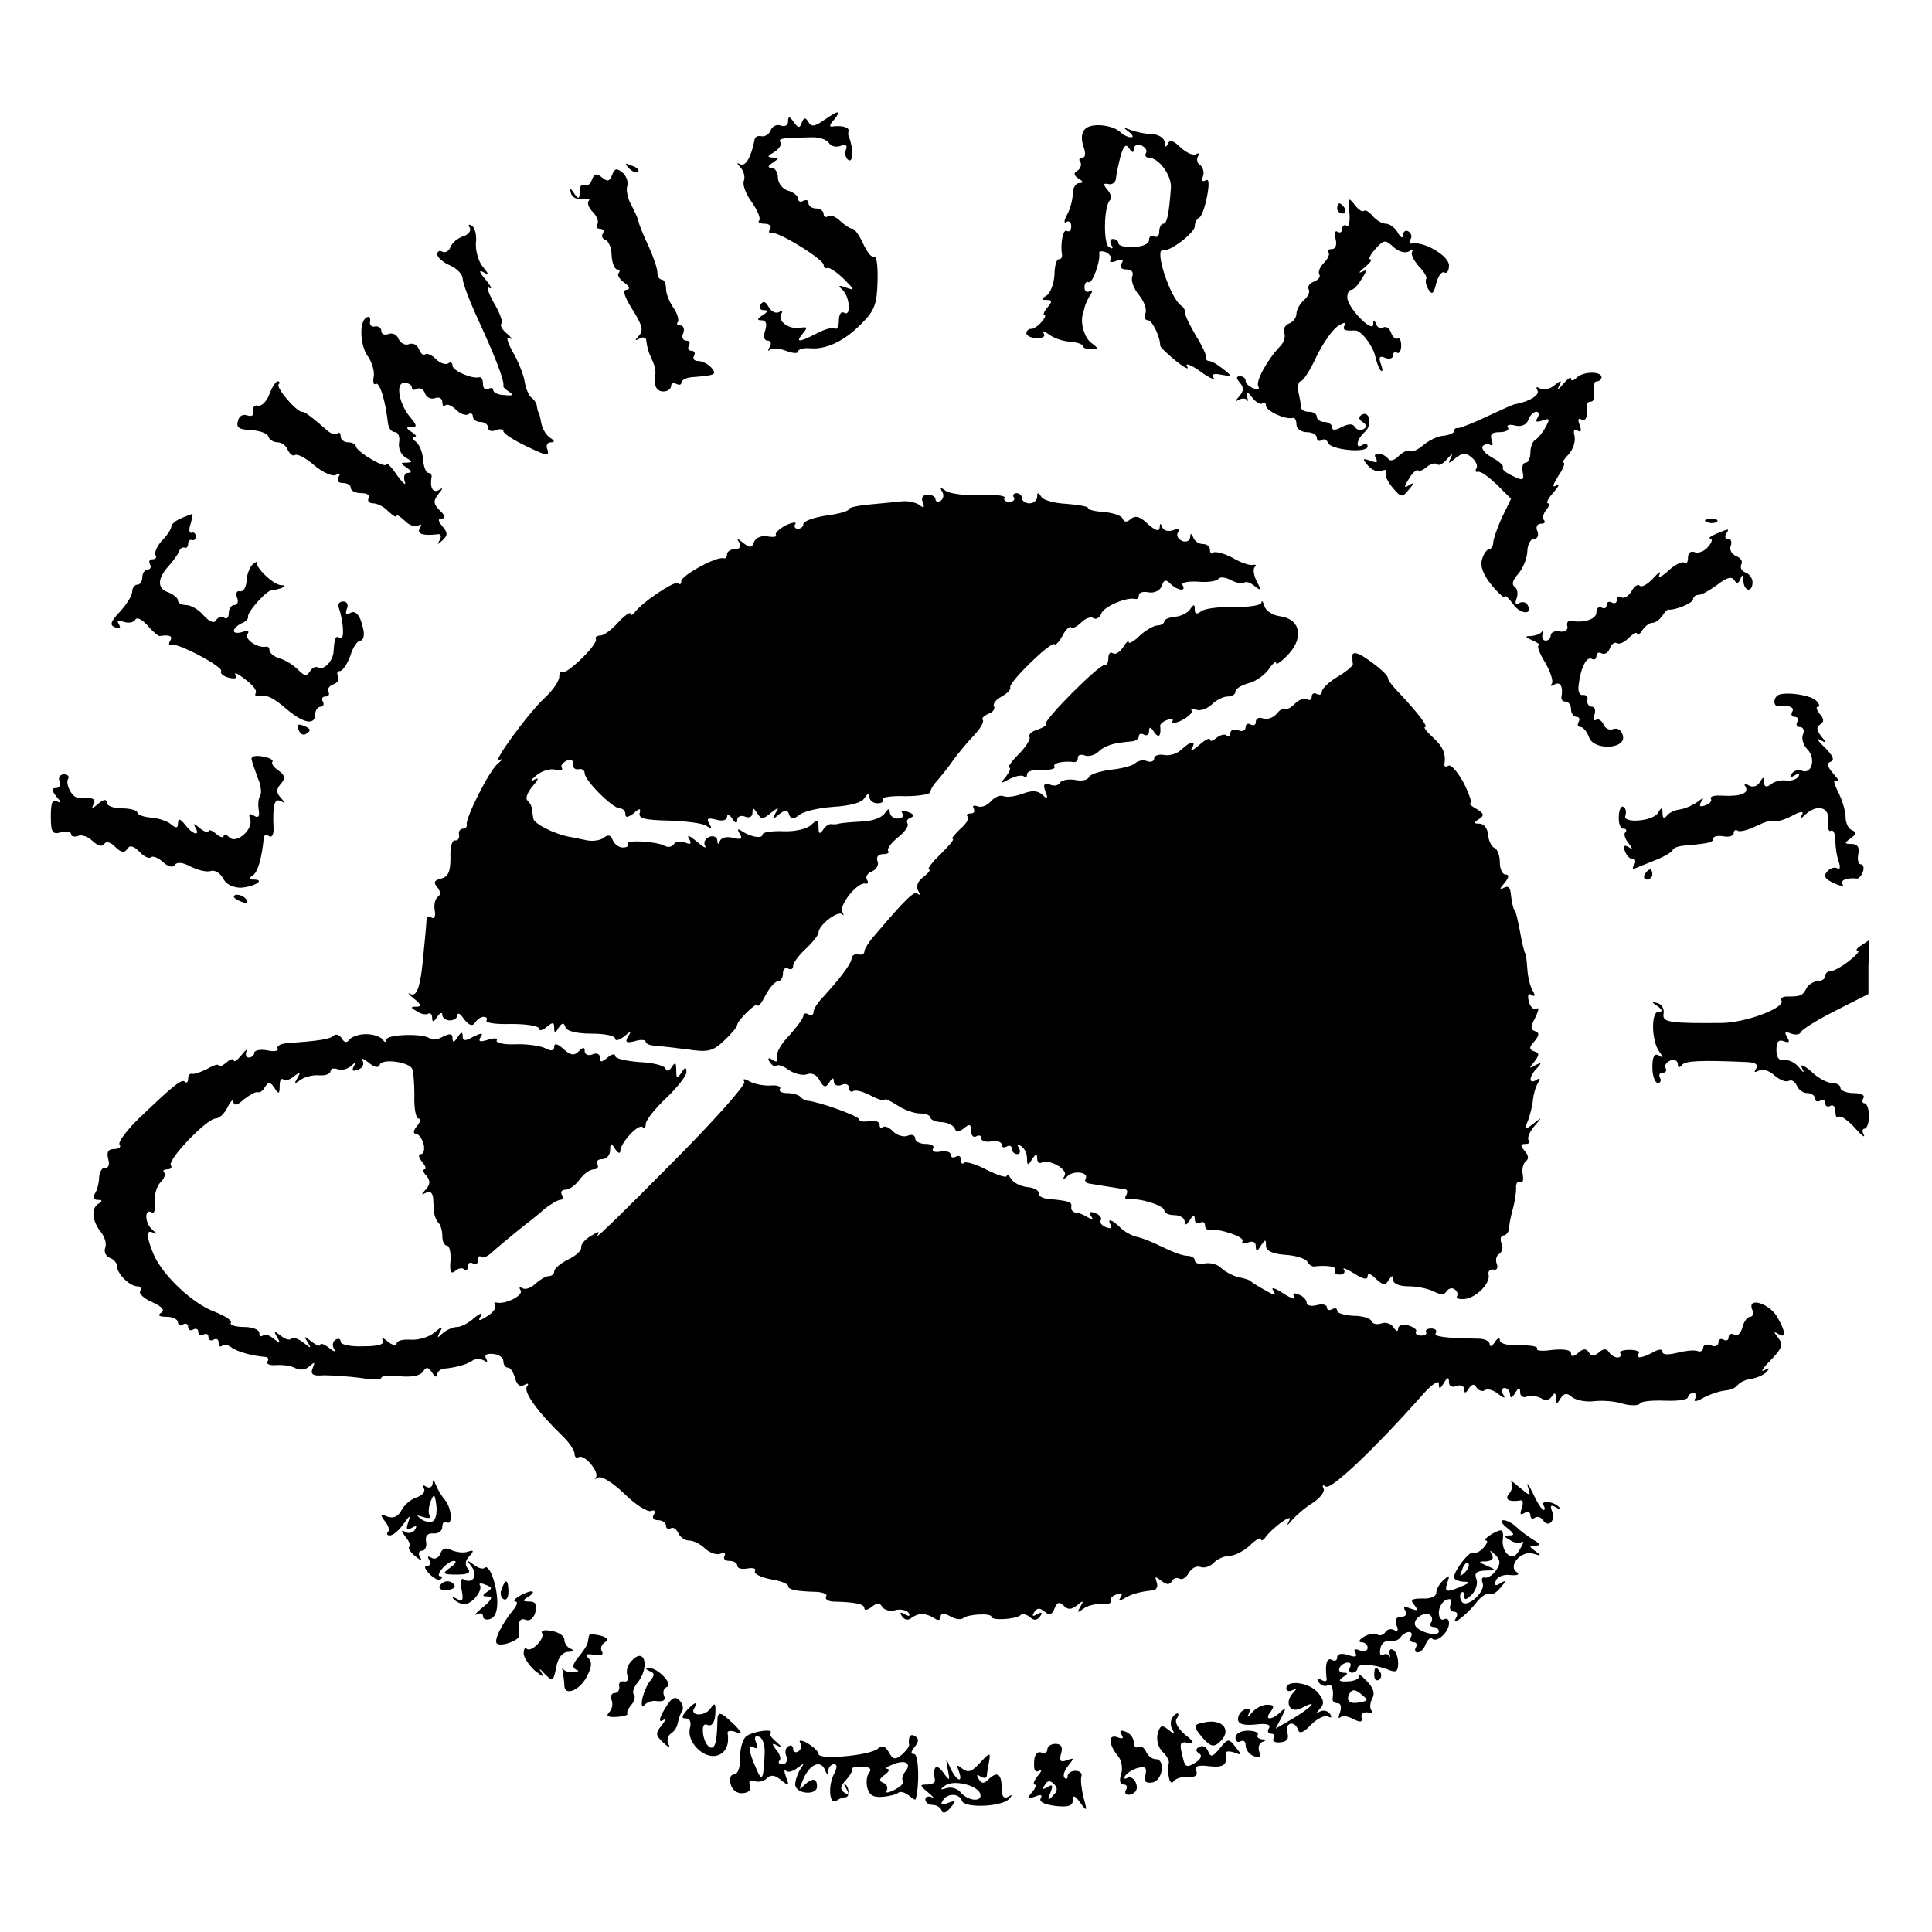 <?xml version="1.0" standalone="no"?>
<!DOCTYPE svg PUBLIC "-//W3C//DTD SVG 20010904//EN"
 "http://www.w3.org/TR/2001/REC-SVG-20010904/DTD/svg10.dtd">
<svg version="1.0" xmlns="http://www.w3.org/2000/svg"
 width="380pt" height="380pt" viewBox="0 0 380 380"
 preserveAspectRatio="xMidYMid meet">
<g transform="translate(0,380) scale(0.1,-0.1)"
fill="#000000" stroke="none">
<path d="M1621 3564 c-18 -13 -25 -14 -31 -4 -6 10 -9 9 -13 -1 -4 -12 -7 -11
-16 1 -8 12 -11 12 -11 1 0 -7 -6 -11 -14 -8 -8 3 -17 -1 -20 -9 -3 -8 -11
-13 -18 -12 -7 2 -13 -1 -14 -7 -6 -33 -18 -54 -28 -48 -8 4 -7 2 1 -7 6 -7 9
-18 6 -26 -3 -7 4 -26 16 -42 11 -16 18 -32 14 -36 -3 -3 1 -6 11 -6 9 0 14
-5 11 -10 -4 -6 -3 -9 2 -8 12 4 103 -52 103 -63 0 -5 3 -8 8 -6 4 1 19 -9 32
-22 21 -21 22 -23 5 -17 -16 6 -18 5 -7 -5 14 -15 16 -53 2 -44 -5 3 -10 -3
-10 -15 0 -12 -4 -19 -8 -16 -5 3 -21 -2 -36 -10 -35 -18 -42 -18 -27 0 10 12
9 14 -6 11 -22 -3 -45 14 -36 28 3 6 1 7 -5 3 -6 -3 -15 1 -20 10 -6 11 -11
13 -16 5 -4 -6 -1 -11 6 -11 9 0 9 -3 -2 -10 -11 -7 -12 -10 -2 -10 9 0 11 -7
7 -20 -4 -12 -2 -20 5 -20 6 0 8 -6 4 -12 -4 -7 -4 -10 0 -6 5 4 19 3 32 -2
13 -5 24 -6 24 -1 0 4 10 7 23 6 32 -3 68 14 102 49 25 25 30 38 31 83 1 29
-2 50 -6 48 -5 -3 -14 8 -22 25 -7 16 -17 30 -21 30 -5 0 -15 7 -24 15 -8 8
-19 13 -24 10 -5 -4 -9 -1 -9 4 0 6 -7 11 -15 11 -8 0 -15 5 -15 11 0 5 -4 7
-10 4 -5 -3 -10 -2 -10 4 0 5 -9 13 -20 16 -11 3 -20 15 -20 26 0 10 -6 19
-12 19 -9 0 -8 4 2 10 13 9 13 10 0 10 -12 1 -11 3 3 11 9 6 15 14 12 19 -5 8
3 9 64 10 14 0 28 -5 32 -12 4 -6 14 -8 22 -5 11 4 14 1 11 -7 -3 -8 -1 -17 5
-21 9 -5 10 22 1 45 -2 3 -2 8 -1 13 1 7 -15 11 -33 8 -5 -1 -4 5 4 13 16 20
10 20 -19 0z"/>
<path d="M2134 3546 c-7 -7 -8 -20 -3 -34 5 -14 4 -22 -2 -22 -6 0 -8 -4 -4
-9 3 -5 0 -13 -6 -17 -8 -4 -7 -9 2 -15 10 -6 11 -9 2 -9 -7 0 -13 -9 -13 -21
0 -11 -5 -30 -11 -41 -6 -11 -7 -18 -2 -15 5 4 10 0 10 -8 0 -8 -4 -12 -9 -9
-7 4 -13 -26 -9 -48 0 -5 -2 -8 -7 -8 -4 0 -8 -14 -8 -31 -1 -17 -8 -35 -15
-40 -12 -7 -12 -9 0 -9 11 0 11 -3 1 -15 -7 -8 -9 -15 -6 -15 4 0 1 -6 -6 -14
-7 -8 -16 -13 -19 -13 -4 1 -9 -2 -10 -7 -2 -5 6 -10 18 -11 13 -1 20 3 16 9
-4 6 0 5 9 -1 8 -7 27 -14 42 -15 14 -1 26 -5 26 -9 0 -3 7 -6 16 -6 15 0 15
2 1 12 -14 10 -23 40 -17 58 1 4 3 10 4 15 1 4 5 13 10 21 6 9 5 12 -1 8 -5
-3 -10 0 -10 8 0 8 4 12 8 10 7 -5 24 42 21 57 -1 4 5 5 13 2 8 -4 12 -10 9
-15 -3 -5 3 -6 12 -2 12 4 15 3 10 -5 -4 -7 -1 -12 9 -12 11 0 15 -5 12 -14
-3 -8 3 -24 13 -36 10 -12 16 -28 13 -36 -3 -8 -1 -14 5 -14 8 0 24 -32 24
-50 0 -3 14 -16 31 -30 17 -14 27 -18 22 -11 -5 8 7 4 25 -9 18 -13 31 -19 27
-13 -5 7 1 9 15 6 22 -4 23 -4 4 11 -11 9 -23 16 -28 16 -4 0 -7 3 -6 8 1 4
-8 23 -20 42 -11 19 -21 39 -21 44 1 5 -3 12 -8 15 -22 16 -54 114 -35 109 12
-4 62 34 62 47 0 7 4 15 9 17 4 2 11 20 15 41 5 26 4 37 -3 32 -6 -3 -8 0 -5
8 3 8 0 18 -5 22 -6 3 -8 11 -5 17 4 6 3 8 -3 5 -5 -4 -19 2 -31 13 -14 14
-22 16 -25 7 -4 -8 -6 -7 -6 3 -1 8 -11 15 -23 16 -13 0 -32 4 -43 8 -16 6
-17 6 -5 -3 8 -6 10 -11 5 -11 -6 0 -15 4 -20 9 -16 16 -59 20 -71 7z m96 -39
c0 7 7 10 15 7 8 -4 12 -10 9 -15 -3 -5 0 -9 5 -9 20 0 46 -35 44 -60 -4 -54
-8 -70 -15 -70 -4 0 -8 -7 -8 -16 0 -8 -4 -12 -10 -9 -5 3 -10 0 -10 -7 0 -8
-13 -13 -30 -14 -17 -1 -30 3 -30 7 0 5 -5 9 -11 9 -5 0 -7 -5 -3 -12 4 -7 3
-8 -5 -4 -11 7 -10 80 2 92 4 4 2 13 -5 21 -9 11 -8 13 2 11 8 -2 15 4 15 12
1 8 5 28 9 43 6 21 11 25 17 15 6 -9 9 -9 9 -1z"/>
<path d="M1237 3469 c7 -7 15 -10 18 -7 3 3 -2 9 -12 12 -14 6 -15 5 -6 -5z"/>
<path d="M1204 3456 c-5 -13 -9 -14 -20 -5 -11 9 -15 8 -20 -5 -3 -9 -10 -13
-15 -10 -5 3 -9 -3 -9 -13 0 -15 -2 -16 -11 -3 -9 13 -10 13 -6 0 2 -8 12 -13
23 -12 10 2 16 1 12 -3 -4 -4 0 -14 8 -22 8 -8 12 -19 9 -24 -4 -5 -1 -9 5 -9
6 0 9 -4 6 -9 -4 -5 -1 -11 5 -13 6 -2 12 -16 12 -31 1 -15 6 -27 11 -27 5 0
6 -3 3 -7 -4 -3 1 -12 11 -19 11 -8 12 -13 4 -14 -8 0 -4 -14 12 -39 19 -30
22 -41 13 -51 -9 -10 -9 -11 1 -6 6 4 13 2 13 -3 2 -15 4 -23 13 -42 4 -9 6
-20 5 -25 -4 -22 2 -34 16 -34 8 0 15 5 15 11 0 5 5 7 10 4 6 -3 10 -2 10 2 0
5 9 10 20 11 49 4 50 5 39 19 -6 7 -18 13 -26 13 -8 0 -11 5 -8 10 3 6 1 10
-5 10 -6 0 -8 5 -5 10 3 6 1 10 -5 10 -7 0 -10 7 -6 15 3 8 0 15 -6 15 -6 0
-8 3 -5 6 3 4 0 16 -8 28 -8 11 -15 28 -15 38 0 10 -4 18 -8 18 -5 0 -9 6 -9
14 0 8 -8 31 -17 51 -10 21 -19 43 -20 49 -1 6 -8 21 -15 34 -7 13 -10 30 -7
37 2 7 -2 19 -9 25 -12 10 -16 9 -21 -4z"/>
<path d="M2654 3383 c2 -18 -1 -30 -5 -27 -5 3 -9 0 -9 -6 0 -6 -4 -9 -9 -6
-5 4 -7 -3 -4 -14 3 -12 0 -20 -8 -20 -7 0 -10 -3 -6 -6 3 -4 -1 -13 -9 -21
-8 -8 -12 -18 -9 -23 3 -4 -2 -11 -11 -14 -8 -3 -13 -10 -10 -15 3 -5 -1 -14
-9 -21 -8 -7 -15 -19 -15 -27 0 -7 -6 -16 -14 -19 -8 -3 -13 -11 -10 -19 3 -7
-1 -19 -8 -26 -26 -27 -49 -70 -43 -79 3 -6 -1 -7 -9 -4 -9 3 -16 10 -16 15 0
5 -5 9 -11 9 -8 0 -8 -4 0 -13 8 -10 7 -17 -2 -27 -8 -9 -8 -11 0 -6 6 3 13 3
16 -1 2 -5 2 -1 0 7 -2 11 0 11 10 -2 8 -10 17 -15 20 -11 4 3 7 1 7 -5 0 -10
38 -28 53 -24 4 1 7 -5 7 -13 0 -8 9 -15 20 -15 11 0 20 -5 20 -11 0 -5 4 -8
9 -5 5 4 11 1 13 -5 5 -14 78 -21 78 -7 0 5 -4 6 -10 3 -15 -10 -12 11 4 25
16 13 10 44 -6 34 -6 -4 -6 -9 2 -14 8 -5 9 -10 2 -14 -6 -3 -13 -2 -17 4 -4
7 -12 7 -26 0 -13 -7 -19 -7 -19 0 0 5 -7 10 -15 10 -8 0 -15 5 -15 10 0 6 -7
10 -15 10 -8 0 -15 3 -16 8 0 4 -2 17 -5 30 -2 12 0 22 4 22 5 0 19 22 31 48
13 27 32 54 43 61 11 7 17 8 13 2 -5 -10 -1 -12 20 -11 12 1 36 -31 40 -51 3
-12 7 -24 11 -28 4 -3 4 2 0 13 -5 14 -2 17 9 12 8 -3 15 -1 15 5 0 6 4 8 8 5
4 -2 8 4 8 14 0 10 -3 17 -7 14 -4 -2 -10 3 -13 12 -3 8 -10 13 -15 10 -5 -4
-12 0 -14 6 -4 10 -6 10 -6 0 -1 -18 -51 33 -51 53 0 8 3 15 8 15 4 0 13 9 20
21 11 17 11 20 0 14 -7 -3 -4 1 6 9 11 9 16 16 11 16 -4 0 0 9 10 20 17 19 20
19 36 4 10 -9 23 -13 31 -8 7 4 10 4 6 0 -4 -5 2 -17 12 -29 11 -11 18 -23 15
-26 -2 -4 0 -13 5 -21 7 -11 10 -7 15 13 4 15 11 24 16 21 5 -3 9 4 9 14 0 19
-50 48 -73 43 -5 -1 -6 3 -3 8 4 5 2 12 -4 16 -5 3 -10 0 -10 -7 0 -8 -5 -6
-11 5 -5 9 -16 17 -23 17 -8 0 -19 7 -26 15 -7 9 -15 13 -18 10 -3 -2 -11 3
-18 13 -12 15 -13 13 -10 -15z"/>
<path d="M2630 3390 c0 -5 5 -10 11 -10 5 0 7 5 4 10 -3 6 -8 10 -11 10 -2 0
-4 -4 -4 -10z"/>
<path d="M924 3352 c3 -6 -2 -13 -13 -17 -11 -3 -22 -13 -25 -21 -3 -8 -10
-12 -16 -9 -5 3 -10 1 -10 -5 0 -6 11 -16 25 -22 14 -6 25 -18 25 -26 0 -8 12
-40 26 -71 37 -80 57 -131 54 -140 -1 -2 4 -7 12 -12 9 -6 6 -8 -10 -6 -12 0
-22 5 -22 10 0 4 -4 5 -10 2 -5 -3 -10 1 -10 9 0 9 -3 15 -7 14 -15 -4 -53 13
-53 23 0 6 -4 8 -9 4 -5 -3 -16 1 -24 9 -8 8 -17 12 -21 9 -3 -3 -8 1 -12 10
-3 9 -12 13 -20 10 -7 -3 -16 2 -20 10 -3 9 -12 13 -20 10 -8 -3 -14 0 -14 6
0 6 -6 10 -12 9 -7 -2 -12 3 -10 10 1 8 -2 11 -8 7 -14 -9 -12 -57 5 -78 7
-11 12 -28 10 -38 -2 -11 0 -17 4 -14 8 4 19 -33 24 -77 1 -10 7 -18 14 -18 6
0 10 -9 8 -20 -2 -11 3 -24 13 -30 14 -8 14 -9 2 -10 -13 0 -13 -1 0 -10 9 -6
11 -10 3 -10 -7 0 -10 -7 -7 -17 4 -10 -3 -4 -15 12 -11 17 -21 26 -21 22 0
-5 -13 0 -30 10 -16 9 -30 21 -30 25 0 4 -7 8 -15 8 -8 0 -15 5 -15 12 0 6 -3
9 -6 5 -4 -3 -12 -1 -20 6 -31 27 -44 37 -50 37 -11 0 -52 48 -46 54 3 3 2 6
-2 6 -3 0 -11 -11 -16 -25 -5 -14 -15 -24 -22 -23 -7 2 -12 -3 -10 -11 2 -8
-3 -11 -12 -8 -8 3 -16 -1 -18 -11 -4 -13 2 -17 26 -18 16 -1 32 -6 34 -13 2
-6 10 -11 18 -11 8 0 17 -7 20 -15 4 -8 10 -13 14 -10 5 3 22 -6 39 -21 17
-14 36 -22 42 -18 8 4 9 3 5 -4 -4 -7 -1 -12 8 -12 9 0 16 -4 16 -10 0 -5 9
-10 21 -10 11 0 17 -4 14 -10 -3 -5 1 -10 9 -10 8 0 22 -7 30 -16 9 -8 16 -13
16 -9 0 4 7 -1 16 -9 8 -9 20 -13 26 -10 7 4 8 2 4 -4 -7 -12 5 -16 33 -13 8
2 10 -3 6 -11 -6 -10 -5 -10 5 -1 11 10 11 15 0 28 -9 11 -9 15 -1 15 8 0 7 6
-4 16 -13 13 -13 19 -3 32 10 12 10 14 1 8 -12 -6 -18 5 -14 27 0 4 -3 7 -7 7
-4 0 -9 12 -10 27 -1 15 -8 30 -15 35 -6 4 -7 8 -2 8 6 0 3 5 -5 10 -12 8 -12
10 -1 10 12 0 11 3 -1 18 -23 26 -31 69 -13 69 8 0 15 -4 15 -9 0 -5 5 -6 10
-3 6 3 13 0 16 -9 3 -8 12 -12 20 -9 8 3 14 -1 14 -8 0 -7 3 -10 6 -6 4 3 13
-1 21 -9 8 -8 19 -12 24 -9 5 4 9 1 9 -4 0 -6 7 -11 15 -11 8 0 15 -5 15 -11
0 -6 7 -9 15 -5 8 3 15 2 15 -2 0 -5 21 -18 46 -30 37 -18 45 -20 41 -7 -4 8
-1 15 6 15 9 0 8 3 -1 9 -7 4 -15 17 -17 27 -2 10 -4 20 -5 22 -2 1 -3 7 -4
12 0 6 -5 14 -11 18 -5 4 -11 18 -13 31 -2 13 -12 39 -23 58 -12 21 -14 32 -7
28 7 -4 5 0 -4 8 -10 8 -15 17 -12 20 4 3 -3 22 -15 42 -11 20 -15 33 -9 29 7
-4 4 3 -7 16 -12 14 -14 20 -5 15 13 -7 12 -5 -1 11 -8 10 -14 31 -13 46 2 15
-2 31 -8 34 -6 4 -8 2 -4 -4z"/>
<path d="M3101 3057 c-6 -6 -11 -7 -11 -2 0 5 -7 0 -16 -11 -8 -10 -12 -12 -8
-4 7 13 5 13 -9 2 -9 -8 -22 -10 -28 -6 -7 4 -9 3 -5 -4 5 -9 -16 -22 -44 -27
-3 0 -27 -11 -55 -24 -27 -13 -53 -23 -57 -23 -5 1 -8 -2 -8 -6 0 -4 -10 -8
-21 -9 -12 -1 -30 -10 -40 -19 -11 -9 -22 -14 -25 -11 -4 3 -13 -1 -22 -9 -8
-9 -18 -12 -21 -7 -10 13 -33 15 -25 2 5 -9 2 -10 -11 -5 -15 5 -16 4 -5 -9 7
-9 19 -14 27 -11 8 3 12 2 9 -3 -3 -5 3 -18 13 -30 17 -20 19 -20 32 -4 11 13
11 15 1 9 -11 -7 -11 -4 -1 12 7 12 15 19 18 17 2 -3 10 0 18 7 7 6 16 8 20 5
3 -4 12 1 20 11 9 10 11 11 7 2 -7 -13 -5 -13 9 -1 14 11 20 11 32 1 8 -7 12
-16 9 -21 -3 -5 -2 -8 3 -7 5 2 21 -10 37 -25 l28 -28 -18 -37 c-9 -20 -17
-43 -17 -49 0 -7 -4 -13 -8 -13 -4 0 -11 -9 -14 -20 -4 -14 2 -30 19 -51 14
-17 26 -27 26 -23 0 5 7 -2 16 -14 14 -21 41 -22 28 -1 -3 5 -10 6 -16 3 -7
-5 -9 -1 -5 9 3 9 2 19 -4 23 -6 4 -4 13 6 24 10 11 18 30 19 44 0 14 6 26 13
26 7 0 10 7 7 15 -4 8 -1 15 7 15 7 0 9 3 6 7 -4 3 -2 12 4 20 6 7 8 13 4 13
-5 0 0 10 11 22 10 12 13 18 5 13 -9 -5 -7 1 4 19 10 14 14 26 10 26 -3 0 1 7
10 16 9 10 14 25 12 36 -3 11 -1 16 6 11 7 -4 8 0 4 11 -4 10 -3 15 3 11 9 -6
14 8 11 28 0 4 3 7 8 7 6 0 8 9 6 20 -2 11 0 20 6 20 5 0 9 4 9 8 0 12 -36 12
-49 -1z m-77 -79 c-5 -8 -2 -9 10 -5 14 5 15 3 6 -13 -5 -10 -15 -22 -20 -25
-6 -3 -10 -15 -10 -26 0 -10 -4 -19 -9 -19 -6 0 -8 -8 -6 -19 3 -16 0 -17 -20
-7 -13 6 -22 13 -19 17 2 3 -8 12 -21 19 -13 7 -22 17 -19 22 3 4 10 6 15 3 5
-3 6 1 3 9 -4 12 0 16 16 16 11 0 19 4 16 9 -4 5 3 7 14 4 12 -3 22 1 26 11 3
9 10 16 16 16 5 0 6 -5 2 -12z"/>
<path d="M1853 2833 c4 -6 3 -14 -3 -18 -5 -3 -10 -2 -10 3 0 5 -7 9 -15 9
-10 0 -14 -6 -10 -15 4 -11 2 -12 -7 -5 -7 5 -22 8 -33 7 -11 -1 -39 -4 -62
-6 -24 -2 -43 -6 -43 -9 0 -4 -20 -10 -45 -13 -25 -4 -45 -11 -45 -17 0 -5 -5
-9 -11 -9 -5 0 -8 4 -5 9 4 5 -5 4 -18 -2 -13 -7 -22 -15 -20 -19 3 -4 -5 -5
-16 -3 -12 2 -23 -2 -27 -11 -4 -12 -8 -12 -21 -2 -12 10 -14 10 -8 1 4 -8 1
-13 -8 -13 -9 0 -16 -5 -16 -10 0 -6 -3 -9 -7 -8 -14 4 -83 -34 -83 -45 0 -6
-3 -8 -6 -4 -6 6 -72 -38 -86 -58 -4 -5 -8 -6 -8 -2 0 4 -11 -3 -24 -17 -13
-15 -29 -26 -35 -26 -7 0 -11 -3 -9 -7 5 -10 -59 -72 -67 -65 -3 3 -5 -1 -5
-9 0 -8 -12 -26 -27 -40 -34 -31 -108 -133 -91 -124 7 4 6 0 -3 -7 -17 -14
-64 -108 -61 -120 1 -5 -3 -8 -8 -8 -5 0 -9 -6 -7 -12 1 -7 -3 -12 -8 -11 -6
1 -10 -14 -9 -34 0 -27 -4 -37 -18 -41 -14 -3 -16 -8 -8 -17 7 -9 7 -15 1 -19
-5 -4 -8 -15 -6 -26 2 -12 0 -18 -6 -15 -5 4 -9 3 -10 -2 0 -4 -2 -30 -5 -58
-6 -73 -13 -97 -27 -90 -7 4 -3 -1 7 -9 15 -12 16 -16 5 -16 -12 0 -12 -2 1
-9 8 -6 18 -7 22 -5 4 3 8 -1 8 -8 0 -9 3 -9 10 2 5 8 10 10 10 4 0 -6 7 -11
15 -11 8 0 15 5 15 11 0 5 6 2 13 -9 10 -12 16 -14 21 -7 4 7 12 12 17 12 6 0
8 -3 6 -7 -3 -5 19 -8 49 -7 30 0 54 -4 54 -9 0 -5 7 -4 15 3 12 10 15 10 15
-1 0 -12 2 -12 9 0 7 10 10 10 13 1 2 -8 22 -13 51 -13 26 0 47 -4 47 -10 0
-5 8 -3 17 4 14 12 16 12 8 0 -6 -11 -3 -13 13 -9 12 4 22 3 22 -1 0 -4 8 -7
18 -8 9 0 38 -4 64 -7 40 -6 50 -4 72 17 14 13 26 27 26 31 0 9 40 47 40 39 1
-5 8 4 16 20 8 15 19 27 24 27 6 0 10 7 10 16 0 8 5 12 10 9 6 -3 10 -1 10 5
0 6 11 21 25 34 14 13 25 27 25 32 0 14 37 43 46 36 4 -4 4 -2 1 4 -8 13 30
60 45 56 5 -1 7 2 3 8 -3 5 1 13 10 16 9 4 14 13 11 20 -3 8 1 14 11 14 9 0
13 3 10 6 -3 4 5 15 18 26 14 11 23 23 20 28 -3 5 0 10 7 12 7 3 5 7 -6 11
-10 4 -15 3 -11 -3 3 -6 -1 -10 -9 -10 -9 0 -16 6 -16 13 0 8 -3 7 -10 -3 -5
-8 -26 -16 -47 -16 -21 -1 -40 -3 -43 -4 -3 -1 -9 -2 -14 -1 -5 1 -13 -4 -17
-11 -7 -10 -9 -8 -9 5 0 16 -2 16 -14 5 -7 -8 -32 -14 -55 -13 -22 1 -41 -2
-41 -6 0 -9 -21 -6 -39 5 -10 7 -12 6 -6 -4 6 -10 3 -12 -13 -8 -12 3 -23 1
-26 -6 -3 -8 -5 -7 -5 1 -1 7 -8 10 -16 7 -8 -4 -12 -11 -8 -18 3 -6 -4 -2
-17 9 -13 11 -20 14 -15 6 6 -11 4 -13 -8 -8 -9 3 -19 2 -22 -4 -4 -5 -11 -6
-17 -3 -15 9 -78 13 -73 4 2 -4 -2 -7 -10 -7 -8 0 -17 7 -20 15 -4 10 -9 11
-18 4 -6 -5 -21 -7 -32 -5 -11 2 -27 6 -35 7 -31 6 -70 26 -71 36 -1 5 -2 14
-3 19 0 5 -4 13 -9 17 -4 4 1 16 10 27 13 15 14 19 3 13 -8 -4 -6 0 5 9 11 9
28 14 38 11 9 -2 15 -1 12 4 -3 4 2 10 10 14 8 3 14 0 12 -7 -1 -7 4 -11 11
-10 6 2 12 -2 12 -8 0 -14 55 -69 69 -69 6 0 11 -5 11 -11 0 -8 5 -7 16 1 12
11 15 11 12 0 -2 -10 12 -13 57 -14 33 -1 66 -5 74 -10 10 -7 12 -6 6 4 -6 10
-3 12 13 8 13 -4 22 -1 22 5 0 7 5 5 10 -3 6 -9 10 -11 10 -3 0 7 7 10 15 7 9
-4 15 0 15 7 0 11 2 11 9 0 8 -13 12 -13 27 0 16 12 17 12 9 -1 -7 -13 -6 -13
7 -2 13 10 17 10 20 0 4 -10 8 -10 20 -1 8 7 38 14 67 16 32 2 56 8 61 17 7
10 10 11 10 3 0 -7 7 -13 16 -13 8 0 13 3 10 8 -2 4 18 7 45 6 27 0 49 4 49 8
0 5 6 15 13 22 6 7 21 25 32 41 11 15 30 38 42 50 12 13 19 26 16 29 -3 3 2 8
11 12 9 3 14 10 11 15 -3 4 4 13 15 19 11 6 19 14 17 18 -4 9 80 91 87 85 2
-3 10 5 16 17 6 12 14 19 17 16 3 -3 12 2 20 10 8 8 19 12 24 8 5 -3 12 1 15
9 5 14 49 33 67 29 4 -1 7 2 7 7 0 6 9 8 19 6 11 -2 22 3 26 12 4 13 8 14 17
5 14 -14 32 -16 24 -3 -4 5 10 8 29 7 20 -2 38 1 41 5 3 5 14 4 25 -2 12 -6
23 -8 26 -5 4 3 13 0 21 -7 13 -10 14 -9 4 9 -6 12 -8 25 -4 29 4 3 2 5 -3 4
-6 -2 -24 4 -41 14 -17 9 -34 13 -38 10 -3 -4 -6 -1 -6 5 0 7 -6 12 -14 12 -8
0 -17 6 -19 13 -4 9 -6 9 -6 0 -1 -7 -8 -10 -16 -7 -8 4 -12 11 -8 17 4 6 0 8
-10 4 -9 -3 -18 -1 -21 6 -3 9 -5 8 -5 -1 -1 -8 -8 -6 -23 7 -15 15 -25 18
-34 10 -8 -7 -13 -6 -16 1 -2 6 -18 11 -36 13 -17 1 -32 4 -32 8 0 3 -19 6
-42 8 -23 1 -46 7 -50 14 -6 9 -8 9 -8 0 0 -7 -7 -13 -15 -13 -8 0 -15 5 -15
10 0 6 -5 10 -11 10 -5 0 -8 -4 -5 -8 3 -5 -1 -9 -9 -9 -8 0 -12 4 -9 8 2 4
-19 7 -48 5 -29 -1 -59 3 -67 8 -11 8 -13 8 -8 -1z"/>
<path d="M357 2781 c-10 -4 -19 -11 -20 -16 0 -6 -9 -19 -19 -29 -9 -10 -15
-23 -12 -28 3 -4 0 -8 -6 -8 -6 0 -8 -4 -5 -10 3 -5 1 -10 -4 -10 -6 0 -11 -7
-11 -15 0 -8 -4 -15 -10 -15 -5 0 -10 -6 -10 -14 0 -7 -11 -25 -24 -39 -19
-20 -21 -27 -9 -31 9 -4 11 -2 7 6 -5 8 -2 9 9 5 9 -3 19 -2 23 4 3 6 13 1 24
-11 10 -12 21 -21 24 -21 20 3 26 0 21 -9 -4 -6 -3 -9 2 -8 13 4 103 -44 98
-52 -3 -4 4 -10 15 -13 13 -3 18 -1 13 6 -3 6 5 2 19 -9 14 -10 24 -22 21 -27
-2 -4 -1 -7 4 -6 18 3 29 -2 57 -26 33 -28 56 -32 56 -10 0 8 5 15 11 15 5 0
7 5 4 10 -3 6 -1 10 5 10 6 0 9 4 6 9 -3 5 1 12 10 15 8 3 12 10 9 16 -3 5 -2
10 3 10 6 0 15 14 21 30 5 17 14 30 20 30 5 0 8 9 6 20 -6 30 -15 41 -27 34
-7 -5 -9 -2 -6 8 4 8 1 15 -7 15 -7 0 -11 -5 -9 -11 10 -29 12 -66 3 -61 -9 6
-11 1 -13 -27 -1 -18 -19 -37 -30 -31 -4 3 -12 0 -16 -7 -7 -11 -11 -10 -24 3
-9 9 -25 19 -36 22 -11 3 -20 11 -20 16 0 5 -3 8 -7 7 -17 -3 -43 15 -36 25 4
6 0 8 -10 4 -10 -3 -17 -2 -17 2 0 5 7 11 15 15 8 3 14 9 13 13 -3 8 38 54 47
52 3 0 11 2 18 4 9 4 9 6 0 6 -16 1 -53 37 -47 45 2 4 -2 1 -9 -4 -6 -6 -12
-21 -12 -33 -1 -12 -6 -21 -13 -20 -6 2 -9 -4 -6 -12 4 -8 1 -15 -5 -15 -6 0
-11 -7 -11 -16 0 -8 -4 -13 -9 -9 -5 3 -13 1 -16 -5 -4 -7 -13 -3 -25 10 -9
11 -25 20 -34 20 -9 0 -16 4 -16 9 0 5 -9 12 -19 16 -22 7 -22 27 1 52 9 10
18 23 20 28 2 6 6 9 11 8 4 -2 7 2 7 7 0 6 3 9 8 8 4 -2 7 2 7 7 0 6 -4 9 -8
7 -5 -1 -6 7 -2 18 3 11 5 20 3 19 -2 0 -11 -4 -21 -8z"/>
<path d="M3358 2773 c7 -3 16 -2 19 1 4 3 -2 6 -13 5 -11 0 -14 -3 -6 -6z"/>
<path d="M3375 2750 c-11 -5 -16 -9 -11 -9 5 -1 3 -8 -4 -16 -7 -9 -19 -14
-27 -11 -7 3 -13 -1 -13 -11 0 -9 -3 -13 -7 -10 -3 4 -18 -3 -31 -15 -14 -13
-22 -16 -18 -8 4 8 -1 5 -12 -7 -11 -12 -23 -19 -27 -15 -3 4 -11 -1 -16 -11
-6 -9 -14 -15 -20 -12 -5 4 -9 1 -9 -5 0 -6 -4 -8 -10 -5 -5 3 -10 1 -10 -5 0
-6 -4 -8 -10 -5 -5 3 -10 -1 -10 -9 0 -14 -24 -22 -52 -17 -5 0 -7 -5 -5 -12
1 -6 -6 -11 -15 -9 -10 2 -18 -2 -18 -8 0 -5 -4 -10 -10 -10 -5 0 -8 6 -6 13
1 6 1 9 -1 5 -3 -5 -12 -8 -21 -9 -14 0 -13 -2 3 -9 11 -5 16 -9 12 -9 -5 -1
1 -16 12 -34 11 -19 17 -38 13 -42 -4 -5 -1 -5 6 -1 11 6 17 -5 13 -26 0 -5 3
-8 9 -8 5 0 10 -7 10 -15 0 -8 5 -15 11 -15 5 0 7 -4 4 -10 -3 -5 -2 -10 4
-10 5 0 12 -9 16 -19 8 -28 74 -25 67 2 -3 11 -10 16 -19 13 -7 -3 -16 1 -19
9 -4 8 -10 12 -15 9 -5 -3 -6 2 -3 10 3 9 1 16 -5 16 -6 0 -10 6 -9 13 2 6 -2
11 -9 10 -6 -1 -10 7 -8 20 4 34 16 57 26 51 5 -3 9 0 9 6 0 6 5 8 10 5 6 -3
13 1 16 9 3 9 10 14 14 11 5 -3 16 2 24 11 9 8 16 12 16 7 0 -4 5 -1 10 7 5 8
14 15 20 15 6 0 14 6 19 13 5 8 10 13 12 13 13 -2 49 13 49 20 0 5 5 9 11 9 6
0 22 9 37 20 18 14 28 17 33 9 5 -8 8 -7 12 2 4 10 6 9 6 -3 1 -22 18 -24 18
-3 0 8 -7 17 -14 19 -8 3 -11 10 -8 16 3 6 -1 13 -10 16 -9 4 -14 13 -11 20 3
8 1 14 -5 14 -6 0 -7 5 -4 10 7 11 7 11 -20 0z"/>
<path d="M2481 2615 c0 -6 -25 -9 -53 -9 -29 1 -59 -3 -65 -8 -9 -7 -13 -6
-13 3 0 11 -2 11 -9 1 -4 -7 -18 -14 -29 -15 -12 -1 -22 -5 -22 -9 0 -4 -6 -8
-13 -8 -7 0 -23 -9 -35 -20 -12 -12 -22 -17 -22 -13 0 4 -5 0 -11 -10 -6 -9
-14 -15 -20 -12 -5 4 -9 -1 -9 -9 0 -9 -3 -15 -7 -14 -10 3 -122 -110 -116
-116 3 -2 -5 -7 -16 -11 -12 -3 -19 -10 -16 -15 2 -4 -7 -19 -22 -34 -14 -14
-22 -26 -18 -26 4 0 1 -7 -6 -17 -13 -15 -12 -15 7 -5 12 6 24 8 28 5 3 -3 6
-2 6 4 0 6 13 10 29 9 17 -1 28 2 25 6 -5 7 18 12 39 9 4 0 7 3 7 9 0 5 6 7
14 4 7 -3 20 1 27 8 13 12 29 17 67 20 6 1 12 5 12 10 0 5 5 6 10 3 6 -3 10 0
10 7 0 9 3 9 10 -2 9 -13 14 -8 12 12 -1 3 5 9 14 12 8 3 13 2 10 -3 -4 -5 5
-4 18 2 13 7 22 15 20 19 -3 4 1 5 9 2 8 -3 21 2 30 10 9 9 23 16 31 16 9 0
16 4 16 10 0 5 11 12 25 16 14 3 32 16 40 27 8 12 15 18 15 13 0 -5 11 3 25
18 30 33 22 69 -18 74 -14 2 -28 11 -30 20 -3 9 -5 12 -6 7z"/>
<path d="M2660 2510 c0 -5 0 -13 1 -16 0 -4 -13 -15 -30 -25 -17 -10 -31 -24
-31 -29 0 -6 -4 -8 -10 -5 -5 3 -10 1 -10 -5 0 -6 -4 -9 -9 -5 -5 3 -16 -1
-24 -9 -8 -8 -17 -13 -19 -10 -3 2 -11 -2 -17 -10 -7 -8 -19 -12 -27 -9 -8 3
-14 0 -14 -7 0 -6 -4 -8 -10 -5 -5 3 -10 1 -10 -5 0 -7 -7 -10 -15 -6 -8 3
-15 0 -15 -6 0 -6 -3 -8 -7 -5 -3 4 -12 2 -20 -4 -7 -6 -13 -8 -13 -4 0 5 -10
0 -22 -11 -12 -10 -18 -13 -14 -6 10 16 -2 15 -20 -2 -8 -8 -23 -13 -34 -11
-11 2 -20 -1 -20 -7 0 -5 -6 -8 -14 -5 -7 3 -18 1 -23 -4 -5 -5 -27 -11 -49
-13 -21 -3 -40 -9 -42 -14 -2 -6 -14 -9 -27 -6 -13 2 -26 0 -30 -5 -3 -6 -12
-8 -20 -4 -11 4 -14 0 -9 -13 6 -15 4 -17 -6 -7 -9 8 -20 9 -38 2 -14 -5 -31
-8 -38 -5 -7 3 -18 -2 -25 -10 -7 -8 -18 -13 -26 -10 -8 3 -11 1 -8 -4 3 -6 1
-10 -6 -10 -7 0 -9 -3 -6 -6 4 -4 -3 -15 -15 -25 -11 -11 -18 -19 -14 -19 4 0
-7 -13 -24 -30 -17 -16 -27 -30 -23 -30 4 0 0 -7 -11 -15 -11 -8 -15 -19 -10
-27 4 -7 4 -10 -1 -6 -7 6 -21 -7 -84 -81 -12 -13 -21 -28 -21 -33 0 -4 -5 -7
-12 -5 -7 1 -12 -2 -13 -8 0 -10 -24 -41 -57 -77 -10 -10 -18 -23 -18 -29 0
-5 -4 -7 -10 -4 -5 3 -10 2 -10 -3 0 -5 -13 -22 -28 -39 -16 -16 -26 -35 -24
-42 3 -9 0 -11 -8 -6 -9 6 -11 4 -6 -4 5 -7 10 -10 13 -7 3 3 15 -1 25 -9 11
-7 27 -11 35 -8 9 4 20 -1 25 -12 8 -14 12 -15 19 -4 6 10 9 10 9 2 0 -7 7
-10 15 -7 8 4 15 1 15 -6 0 -6 4 -9 8 -6 5 3 20 -1 35 -9 15 -8 27 -11 27 -8
0 3 11 -2 25 -11 13 -9 33 -16 45 -16 11 0 20 -4 20 -8 0 -4 10 -9 22 -9 13
-1 24 -7 26 -13 3 -8 8 -7 18 1 11 9 14 8 14 -5 0 -10 5 -14 10 -11 6 3 10 2
10 -4 0 -5 9 -8 20 -6 11 2 20 -1 20 -6 0 -6 5 -7 10 -4 6 3 10 1 10 -4 0 -6
5 -11 11 -11 5 0 7 5 3 12 -4 7 -3 8 4 4 7 -4 12 -15 12 -24 0 -15 2 -15 10
-2 7 11 10 11 10 2 0 -7 3 -11 8 -9 14 9 53 -13 46 -25 -5 -10 -4 -10 6 -1 13
12 43 7 35 -6 -2 -4 1 -8 8 -9 7 -1 23 -4 37 -6 14 -2 29 -5 33 -5 5 -1 5 -6
2 -12 -4 -6 -1 -9 6 -8 21 3 69 -12 69 -22 0 -5 9 -9 20 -9 11 0 20 -6 20 -12
0 -9 4 -8 10 2 7 11 10 11 10 2 0 -7 5 -10 10 -7 6 3 10 1 10 -4 0 -6 3 -10 8
-10 18 4 71 -14 66 -22 -3 -5 2 -6 10 -3 10 4 16 1 16 -7 0 -11 3 -11 10 1 9
13 10 13 10 0 0 -10 12 -16 37 -18 20 -1 40 -7 44 -13 3 -6 9 -10 13 -10 25 3
46 0 42 -7 -3 -5 1 -9 9 -9 8 0 12 5 8 10 -3 5 6 1 21 -8 17 -11 26 -13 26 -5
0 7 6 5 16 -5 14 -13 19 -14 25 -3 7 10 9 10 9 1 0 -8 13 -13 31 -13 17 0 39
-5 49 -10 13 -7 21 -7 25 0 4 6 11 8 16 4 5 -3 7 -9 5 -13 -3 -4 3 -7 13 -6
23 1 52 30 49 47 -2 7 2 12 9 11 7 -2 10 3 7 11 -3 8 -1 17 5 20 6 4 8 13 4
21 -3 8 -1 15 4 15 5 0 10 6 11 13 0 6 3 23 7 37 4 14 7 33 7 43 -1 9 3 15 8
12 5 -3 7 3 5 15 -2 11 1 22 6 26 6 4 6 11 -2 20 -9 11 -9 14 1 14 8 0 10 3 7
7 -4 3 1 16 10 27 17 20 17 20 -1 6 -18 -14 -19 -13 -11 5 4 11 9 29 10 41 1
11 5 26 10 34 5 9 4 11 -3 6 -16 -10 -15 7 1 23 10 11 9 12 -3 6 -13 -8 -13
-6 -2 7 10 13 10 17 0 20 -11 4 -11 8 0 20 10 12 10 17 1 20 -9 3 -9 9 1 27 6
13 8 21 2 17 -5 -3 -12 3 -15 14 -3 13 -1 18 5 13 7 -4 8 -1 3 8 -5 7 -10 27
-11 44 -1 16 -3 30 -4 30 -1 0 -4 11 -7 25 -7 38 -11 55 -13 58 -4 3 -7 21 -9
38 -1 9 -6 12 -13 8 -9 -5 -9 -2 1 9 9 11 10 17 2 17 -6 0 -11 11 -11 24 0 13
-5 26 -10 28 -6 2 -12 13 -13 26 -1 12 -8 22 -17 22 -12 0 -12 2 -1 9 11 7 10
11 -5 20 -11 6 -16 11 -12 11 4 0 -2 18 -13 40 -12 22 -25 37 -30 34 -5 -3 -9
-2 -8 3 3 20 -2 34 -23 53 -12 11 -19 20 -15 20 7 0 -15 29 -50 66 -13 13 -23
26 -23 30 0 7 -25 28 -52 45 -12 6 -18 6 -18 -1z"/>
<path d="M3495 2431 c-8 -7 -6 -21 3 -20 19 3 33 -2 27 -11 -3 -5 -1 -10 5
-10 6 0 8 -4 5 -10 -3 -5 -1 -10 5 -10 7 0 10 -7 6 -15 -3 -8 1 -21 9 -29 17
-17 9 -50 -11 -42 -7 3 -16 0 -20 -6 -5 -7 -2 -8 6 -3 8 5 11 4 7 -3 -4 -5
-15 -9 -25 -7 -9 1 -23 -2 -29 -8 -9 -6 -13 -5 -13 4 0 12 -2 12 -9 0 -5 -8
-14 -10 -21 -6 -8 5 -11 4 -7 -2 8 -13 -9 -20 -45 -18 -15 1 -25 -1 -23 -6 3
-4 -2 -10 -11 -13 -10 -4 -13 -2 -8 7 6 9 5 9 -7 0 -8 -6 -23 -13 -34 -15 -11
-1 -23 -7 -27 -13 -5 -6 -8 -4 -8 5 0 13 -2 13 -9 1 -11 -17 -71 -21 -64 -5 2
7 1 14 -4 17 -4 3 -9 -6 -9 -19 -1 -13 3 -24 9 -24 6 0 7 -3 4 -7 -4 -3 -1
-13 6 -21 9 -13 9 -14 0 -8 -9 5 -11 2 -7 -8 3 -9 10 -16 16 -16 5 0 6 -5 2
-11 -4 -7 -3 -10 2 -7 5 2 24 10 42 17 17 7 32 16 32 19 0 4 11 8 25 9 46 4
55 6 55 14 0 4 9 6 20 4 11 -2 20 1 20 6 0 6 4 8 8 5 5 -3 21 2 36 9 16 8 31
13 35 10 4 -2 20 2 35 10 18 10 25 10 20 2 -5 -9 -3 -9 7 1 23 21 48 15 45
-13 -2 -13 1 -22 5 -19 5 3 9 -6 9 -20 0 -13 3 -32 7 -42 3 -10 2 -15 -3 -12
-5 3 -14 1 -20 -6 -8 -9 -5 -15 13 -23 12 -6 21 -7 17 -2 -5 8 9 13 28 11 3
-1 9 5 12 13 3 8 1 15 -4 15 -5 0 -7 9 -5 20 3 14 -2 20 -13 20 -15 0 -15 2
-2 11 11 8 12 12 3 16 -7 2 -13 14 -13 26 0 12 -7 35 -15 50 -9 19 -10 25 -2
21 7 -4 4 2 -6 13 -13 15 -15 22 -6 25 8 3 4 12 -12 28 -13 12 -17 19 -9 15
13 -8 13 -6 2 7 -9 12 -10 18 -2 23 8 5 8 11 -1 21 -6 8 -8 14 -3 14 4 0 3 5
-4 12 -12 12 -68 19 -77 9z"/>
<path d="M587 2365 c3 -8 9 -12 14 -9 12 7 11 11 -5 17 -10 4 -13 1 -9 -8z"/>
<path d="M495 2306 c1 -6 7 -22 12 -36 6 -14 8 -29 5 -35 -4 -5 -5 -18 -3 -29
2 -12 -1 -16 -10 -10 -8 5 -11 3 -7 -7 7 -20 -27 -50 -41 -36 -6 6 -11 7 -11
3 0 -5 -7 -3 -15 4 -8 7 -15 9 -15 5 0 -4 -8 -1 -17 6 -11 10 -14 10 -9 2 11
-19 -5 -15 -20 5 -10 12 -13 13 -14 3 0 -10 -3 -11 -14 -2 -7 6 -25 12 -40 13
-14 1 -26 6 -26 10 0 4 -13 8 -30 8 -16 0 -30 5 -30 11 0 8 -6 7 -17 -2 -11
-10 -14 -10 -9 -1 4 7 1 12 -8 12 -9 0 -19 0 -23 1 -12 1 -25 28 -19 37 3 5
-1 9 -8 9 -8 0 -12 -6 -9 -14 3 -7 0 -13 -7 -13 -9 0 -9 -4 1 -17 10 -11 10
-14 1 -9 -9 5 -12 -3 -12 -30 0 -31 3 -36 20 -31 11 3 20 1 20 -4 0 -4 6 -6
14 -3 7 3 20 -2 29 -11 10 -9 18 -11 22 -5 4 6 12 4 22 -6 11 -11 18 -12 23
-4 5 8 12 7 24 -5 9 -10 20 -15 23 -11 4 3 14 -1 24 -10 10 -9 19 -11 23 -5 4
6 16 5 32 -4 15 -7 32 -11 39 -8 8 2 18 -4 24 -15 6 -12 20 -18 35 -18 27 2
49 16 25 16 -10 0 -11 2 -2 8 10 6 18 34 22 75 1 5 5 6 11 2 5 -3 9 5 8 17 -2
46 2 59 15 52 9 -5 9 -4 0 6 -10 11 -10 17 -1 28 10 11 9 17 -5 27 -9 6 -14
14 -11 17 2 3 -6 8 -19 10 -15 3 -24 0 -22 -6z"/>
<path d="M3235 2080 c-3 -5 -1 -10 4 -10 6 0 11 5 11 10 0 6 -2 10 -4 10 -3 0
-8 -4 -11 -10z"/>
<path d="M460 2036 c0 -2 7 -7 16 -10 8 -3 12 -2 9 4 -6 10 -25 14 -25 6z"/>
<path d="M3660 1940 c-8 -5 -11 -10 -6 -10 5 0 -3 -9 -17 -20 -14 -11 -30 -20
-36 -20 -6 0 -11 -4 -11 -10 0 -5 -7 -10 -15 -10 -7 0 -18 -6 -22 -14 -8 -15
-11 -16 -39 -16 -8 0 -13 -4 -10 -8 8 -14 -69 -43 -116 -44 -104 -1 -119 1
-116 18 2 10 -4 19 -12 21 -13 4 -13 3 0 -6 10 -7 11 -11 2 -11 -15 0 -14 -58
2 -79 8 -11 8 -13 -1 -7 -9 5 -13 -2 -13 -23 0 -17 5 -31 11 -31 5 0 7 5 4 10
-3 6 -1 10 5 10 6 0 9 4 6 9 -3 5 1 11 9 15 8 3 15 0 15 -7 0 -7 3 -8 8 -2 6
9 38 10 130 6 15 -1 21 -5 16 -13 -5 -7 -3 -8 5 -4 7 5 21 0 31 -9 10 -9 23
-14 28 -11 6 3 12 -1 16 -9 3 -8 12 -15 21 -15 8 0 15 -5 15 -11 0 -5 5 -7 10
-4 6 3 10 1 10 -5 0 -6 5 -8 10 -5 6 3 10 -2 10 -11 0 -10 3 -14 6 -11 4 4 18
-6 32 -21 13 -15 21 -21 18 -14 -4 6 -3 12 1 12 5 0 9 11 9 25 0 14 -4 25 -9
25 -4 0 -5 5 -2 10 4 6 -5 10 -19 10 -14 0 -26 5 -26 10 0 6 -8 10 -17 10 -9
0 -28 10 -41 23 -14 12 -22 15 -18 7 6 -12 4 -11 -6 1 -7 9 -20 15 -28 14 -11
-2 -16 5 -16 20 0 16 4 21 15 17 10 -4 12 -1 6 8 -6 10 -4 12 8 7 9 -3 17 -2
19 3 2 5 32 24 68 42 l65 33 0 53 c1 28 1 52 0 52 0 0 -7 -5 -15 -10z"/>
<path d="M656 1763 c-7 -7 -27 -10 -93 -15 -12 -1 -19 -6 -17 -10 3 -5 -6 -7
-20 -4 -14 3 -26 0 -26 -5 0 -5 -5 -9 -11 -9 -5 0 -7 6 -4 13 4 6 -1 3 -9 -7
-9 -11 -16 -16 -16 -12 0 5 -7 3 -15 -4 -8 -7 -15 -9 -15 -6 0 4 -10 1 -22 -6
-13 -7 -26 -11 -30 -10 -5 1 -8 -3 -8 -10 0 -6 -3 -9 -6 -6 -6 7 -21 -5 -89
-70 -25 -24 -43 -48 -40 -53 4 -5 -1 -9 -11 -9 -11 0 -15 -6 -11 -20 3 -11 0
-18 -6 -17 -6 1 -11 -7 -12 -18 0 -11 -4 -26 -8 -32 -5 -8 -3 -13 5 -13 10 0
10 -2 1 -8 -14 -9 -12 -34 6 -56 7 -9 11 -22 8 -30 -3 -8 1 -17 9 -20 8 -3 14
-10 14 -16 0 -15 25 -40 40 -40 6 0 9 -4 6 -9 -4 -5 7 -15 23 -22 20 -9 26
-16 18 -21 -8 -5 -4 -8 11 -8 12 0 22 -5 22 -11 0 -5 5 -7 10 -4 6 3 10 1 10
-5 0 -6 5 -8 10 -5 6 3 10 1 10 -5 0 -6 5 -8 10 -5 6 3 10 1 10 -5 0 -6 5 -8
10 -5 6 3 10 1 10 -6 0 -7 3 -9 7 -6 3 4 11 2 18 -3 10 -8 40 -17 68 -19 5 -1
6 -5 3 -9 -3 -5 5 -8 17 -7 12 1 29 -1 38 -6 10 -5 21 -3 28 4 10 9 11 8 6 -4
-5 -12 0 -16 22 -14 15 0 47 -2 71 -5 23 -4 42 -4 42 0 0 4 16 5 37 3 23 -2
39 1 45 9 6 10 10 10 18 -2 5 -8 10 -10 10 -4 0 6 6 11 13 12 22 2 42 7 55 15
6 5 17 5 24 1 6 -4 8 -3 4 4 -4 7 1 10 14 9 11 -1 20 -7 20 -14 0 -7 4 -13 9
-13 5 0 11 -9 14 -21 4 -13 10 -18 18 -13 8 4 10 3 5 -4 -6 -11 23 -51 72 -98
12 -12 22 -27 22 -33 0 -7 4 -10 8 -7 11 7 42 -30 34 -40 -4 -4 -2 -4 5 0 7 3
28 -10 51 -32 21 -21 45 -36 52 -34 7 3 10 0 6 -7 -4 -6 -1 -11 8 -11 9 0 16
-5 16 -11 0 -5 4 -8 9 -5 5 3 11 -1 15 -9 3 -8 13 -15 21 -15 9 0 23 -7 32
-16 9 -8 22 -13 30 -10 8 3 11 1 8 -4 -3 -6 1 -10 9 -10 9 0 16 -4 16 -9 0 -6
9 -8 20 -6 11 2 18 0 15 -5 -3 -5 10 -12 30 -16 19 -3 35 -9 35 -13 0 -8 17
-11 57 -12 13 -1 21 -5 18 -9 -3 -5 3 -9 12 -10 46 -1 63 -5 63 -13 0 -5 6 -4
14 2 11 9 16 9 21 1 4 -7 16 -10 26 -7 10 3 22 0 26 -5 4 -7 1 -8 -7 -3 -9 5
-11 4 -6 -4 5 -7 12 -9 19 -3 14 10 27 10 45 -1 7 -5 12 -4 12 3 0 7 6 8 19 1
10 -6 21 -7 25 -4 8 8 56 11 56 3 0 -8 48 -5 57 3 3 4 12 2 19 -4 8 -7 14 -6
20 2 5 8 3 9 -6 4 -9 -5 -11 -4 -6 4 6 9 11 9 21 1 9 -8 14 -6 19 6 5 13 10
14 18 6 9 -9 15 -8 27 1 12 10 13 9 6 -3 -7 -12 -6 -13 6 -4 8 6 24 10 36 9
12 -1 20 2 18 6 -3 4 2 10 11 13 10 4 13 2 8 -6 -5 -7 -3 -8 7 -2 14 9 34 14
57 16 7 1 10 8 7 16 -4 12 -3 12 9 3 10 -8 16 -9 21 -1 3 6 10 8 15 5 5 -3 13
2 18 11 5 9 15 15 23 12 8 -3 20 1 27 9 7 7 21 13 31 13 9 0 27 9 39 20 12 12
22 17 22 13 0 -4 4 -3 8 2 15 21 56 50 48 35 -6 -12 -5 -12 6 1 7 8 25 24 40
33 15 10 25 23 21 29 -3 6 -1 7 5 3 11 -6 97 76 185 175 20 24 37 36 37 28 0
-12 2 -12 10 1 7 12 10 12 10 1 0 -7 6 -11 15 -7 8 3 15 0 15 -7 0 -8 3 -8 9
2 6 9 11 10 15 2 4 -6 12 -9 17 -5 5 3 17 0 26 -8 12 -9 15 -9 9 0 -4 6 -2 12
3 12 6 0 11 -6 11 -12 0 -9 4 -8 10 2 7 12 10 12 10 1 0 -7 6 -11 13 -8 8 3
20 1 28 -3 8 -6 16 -4 21 3 6 9 8 8 8 -3 0 -13 2 -13 9 -1 7 11 13 12 23 3 8
-6 27 -10 43 -8 17 2 42 0 57 -5 15 -4 30 -4 33 0 2 5 25 7 50 6 25 -1 45 2
45 7 0 4 5 8 11 8 5 0 7 -5 3 -11 -4 -7 3 -6 17 2 13 7 32 13 42 14 11 1 22 6
25 11 4 5 16 11 27 12 11 2 25 8 30 14 7 8 5 8 -5 3 -8 -5 -3 4 13 20 22 23
25 30 15 43 -10 13 -10 14 0 8 15 -9 15 3 -2 33 -15 27 -59 41 -50 16 4 -8 2
-15 -4 -15 -5 0 -12 -9 -15 -21 -3 -12 -10 -18 -16 -14 -6 3 -11 1 -11 -5 0
-6 -4 -8 -10 -5 -5 3 -10 1 -10 -5 0 -7 -7 -10 -15 -6 -8 3 -15 1 -15 -5 0 -6
-6 -9 -12 -6 -7 2 -25 0 -40 -4 -17 -4 -28 -4 -28 2 0 6 -7 6 -19 -1 -23 -12
-34 -13 -28 -2 3 4 -5 7 -18 7 -13 0 -21 -3 -18 -7 2 -5 0 -8 -6 -8 -5 0 -13
5 -16 10 -5 8 -11 8 -20 0 -10 -8 -15 -8 -20 0 -5 8 -11 8 -21 -1 -9 -8 -14
-8 -14 -1 0 7 -14 9 -36 7 -19 -3 -33 -2 -31 2 3 5 -12 7 -34 7 -23 -1 -39 3
-39 10 0 6 -5 4 -10 -4 -5 -8 -10 -10 -10 -4 0 6 -10 11 -22 11 -66 1 -89 4
-84 11 3 5 -1 9 -9 9 -8 0 -12 -3 -10 -7 2 -4 -2 -7 -10 -7 -8 0 -12 4 -10 8
3 3 -4 9 -15 12 -11 3 -20 0 -20 -6 0 -7 -4 -6 -9 2 -5 8 -16 11 -24 8 -9 -3
-17 -1 -19 4 -2 6 -18 11 -36 11 -17 1 -32 5 -32 10 0 5 -4 6 -10 3 -5 -3 -10
-2 -10 3 0 6 -9 8 -20 5 -11 -3 -20 -1 -20 5 0 5 -7 13 -16 16 -9 4 -13 2 -8
-5 3 -6 -6 -3 -22 7 -16 11 -25 13 -20 6 7 -11 4 -11 -15 0 -13 7 -26 15 -29
18 -3 3 -14 6 -24 8 -10 2 -25 10 -33 17 -7 8 -22 12 -33 10 -11 -2 -20 0 -20
6 0 5 -7 9 -15 9 -9 0 -30 8 -48 17 -18 9 -40 18 -50 20 -10 2 -25 10 -33 18
-17 17 -28 20 -19 5 3 -6 -1 -7 -9 -4 -9 3 -14 10 -11 14 3 4 -2 11 -11 14
-10 4 -13 2 -8 -6 5 -7 3 -8 -7 -2 -8 5 -18 9 -24 9 -5 1 -9 6 -8 11 2 10 -4
12 -46 16 -11 1 -19 6 -18 11 1 5 -9 11 -21 12 -13 1 -28 8 -33 16 -5 8 -9 11
-9 6 0 -4 -17 1 -39 12 -21 11 -41 17 -45 14 -3 -4 -6 -1 -6 6 0 7 -4 9 -10 6
-5 -3 -10 -2 -10 4 0 5 -9 8 -20 6 -11 -2 -18 0 -15 6 4 5 -3 9 -14 9 -12 0
-21 5 -21 11 0 6 -7 9 -15 5 -8 -3 -21 1 -29 9 -7 8 -16 11 -20 8 -3 -4 -6 -1
-6 5 0 6 -9 9 -20 7 -11 -2 -20 -1 -20 3 0 7 -82 36 -102 37 -3 0 -10 3 -14 8
-4 4 -16 7 -26 7 -11 0 -17 4 -14 8 3 5 -5 8 -17 7 -12 -1 -30 2 -41 7 -12 7
-16 7 -12 0 3 -6 -62 -79 -146 -163 -83 -84 -148 -148 -144 -140 7 10 4 10
-12 0 -12 -7 -20 -17 -19 -23 1 -5 -10 -16 -25 -23 -16 -8 -28 -18 -28 -24 0
-5 -5 -9 -11 -9 -6 0 -17 -7 -26 -15 -8 -8 -19 -12 -25 -9 -6 4 -8 2 -4 -4 6
-10 -30 -28 -47 -24 -5 1 -6 -1 -3 -6 2 -4 -4 -14 -16 -21 -16 -10 -19 -10
-12 1 4 7 -2 5 -13 -4 -11 -10 -26 -18 -34 -18 -8 0 -21 -6 -28 -12 -11 -11
-12 -10 -6 2 7 12 5 12 -11 -1 -10 -9 -31 -15 -46 -14 -16 1 -28 -2 -28 -8 0
-5 -8 -3 -17 4 -9 8 -14 9 -10 3 4 -8 -8 -12 -38 -12 -25 -1 -45 3 -45 9 0 6
-5 7 -10 4 -6 -4 -7 -12 -3 -18 4 -7 0 -6 -10 2 -9 7 -17 10 -17 6 0 -4 -8 -1
-17 6 -15 12 -16 12 -8 -1 8 -13 7 -13 -8 -1 -10 8 -20 11 -24 8 -3 -4 -13 -1
-21 6 -13 10 -14 9 -7 -3 7 -12 6 -13 -7 -3 -8 7 -18 10 -21 6 -4 -3 -7 -1 -7
5 0 7 -14 12 -31 12 -16 0 -28 4 -25 8 3 5 -12 14 -32 22 -42 15 -102 71 -120
113 -15 36 -15 50 0 42 7 -4 6 -1 -3 7 -15 13 -15 43 0 33 5 -2 7 7 5 20 -1
14 4 31 11 39 8 7 11 16 8 20 -4 3 -1 6 6 6 7 0 10 4 7 8 -7 11 71 92 88 92 7
0 18 10 24 23 6 12 11 16 11 10 1 -9 8 -7 21 5 12 9 23 15 27 14 3 -2 10 2 14
10 7 11 11 10 19 -2 8 -13 10 -12 10 4 0 11 3 16 7 13 3 -4 13 -1 21 6 13 10
14 9 7 -3 -7 -12 -6 -13 6 -4 8 6 24 10 37 9 12 -1 22 3 22 8 0 5 6 7 14 4 7
-3 19 0 26 6 10 9 11 9 6 0 -5 -9 -2 -11 8 -7 9 3 13 11 9 18 -4 6 2 4 12 -4
12 -10 20 -11 22 -4 4 12 54 6 63 -7 3 -4 5 -28 5 -53 -1 -25 3 -46 8 -46 5 0
4 -7 -3 -15 -7 -8 -8 -15 -2 -15 5 0 12 -9 15 -20 3 -11 0 -20 -5 -20 -6 0 -5
-6 2 -15 7 -8 9 -15 5 -15 -4 0 -3 -6 4 -13 8 -10 7 -17 -2 -27 -9 -10 -9 -11
1 -6 7 5 13 0 14 -11 0 -10 2 -23 2 -30 1 -6 5 -15 9 -19 4 -4 7 -16 7 -26 0
-10 4 -18 9 -18 5 0 8 -13 7 -30 -2 -21 1 -27 9 -20 7 6 15 7 18 3 4 -3 7 -1
7 6 0 7 5 9 10 6 6 -3 10 -1 10 6 0 7 3 10 6 7 3 -4 14 1 23 10 10 9 33 28 50
42 18 14 42 33 53 43 12 9 25 17 30 17 5 0 6 5 3 10 -3 6 0 10 7 10 8 0 20 9
28 20 8 11 20 20 28 20 7 0 10 5 7 10 -3 6 1 10 9 10 9 0 16 8 16 18 0 14 2
15 10 2 5 -8 10 -10 10 -4 0 16 36 55 44 47 3 -3 6 -1 6 6 0 8 18 30 40 51 22
21 40 44 40 51 0 11 -2 11 -10 -1 -8 -12 -10 -12 -10 5 0 15 -2 17 -9 6 -5 -8
-10 -9 -12 -3 -2 6 -25 12 -51 13 -27 2 -48 7 -48 12 0 5 -7 4 -15 -3 -12 -10
-15 -10 -15 0 0 7 -7 10 -15 6 -8 -3 -15 0 -15 6 0 9 -3 9 -12 0 -9 -9 -16 -8
-30 5 -11 10 -18 12 -18 4 0 -8 -6 -9 -17 -3 -10 5 -37 9 -60 8 -22 -1 -39 3
-36 8 3 4 -5 5 -17 1 -16 -5 -20 -4 -15 5 6 9 3 9 -14 1 -16 -9 -21 -9 -21 1
0 9 -3 9 -10 -2 -7 -11 -10 -11 -10 -2 0 9 -5 10 -19 3 -10 -6 -21 -7 -25 -4
-11 11 -86 9 -86 -2 0 -6 -3 -6 -8 1 -4 5 -18 10 -32 10 -14 0 -28 -5 -32 -10
-6 -8 -11 -7 -16 2 -5 7 -12 9 -16 5z"/>
<path d="M851 882 c-1 -7 -6 -10 -13 -6 -6 4 -8 3 -4 -4 3 -6 -3 -13 -14 -17
-11 -3 -25 -15 -30 -25 -7 -13 -16 -17 -28 -13 -14 6 -15 4 -5 -9 7 -8 10 -18
6 -21 -3 -4 -2 -7 4 -7 6 0 18 10 27 23 12 17 14 18 9 3 -5 -14 -3 -17 7 -11
9 5 11 4 6 -4 -4 -6 -13 -8 -19 -4 -8 5 -8 2 0 -9 7 -8 11 -17 8 -20 -3 -3 2
-11 12 -19 11 -9 14 -10 9 -1 -4 6 -2 12 4 12 6 0 10 8 8 18 -2 11 3 17 15 16
9 -1 17 5 17 13 0 8 4 12 8 9 13 -8 11 27 -3 44 -7 8 -15 22 -18 30 -4 10 -6
11 -6 2z m2 -73 c-4 -4 -15 -3 -23 2 -12 9 -12 10 3 5 10 -3 16 -2 12 3 -3 5
-2 17 2 28 7 16 8 15 11 -6 2 -13 0 -27 -5 -32z"/>
<path d="M2972 886 c4 -5 3 -15 -3 -23 -11 -12 -2 -18 23 -14 4 0 4 -7 1 -16
-4 -11 -3 -14 5 -9 7 4 12 2 12 -4 0 -6 4 -9 9 -5 5 3 12 1 16 -5 10 -16 25
-1 18 17 -5 12 -3 14 8 8 8 -5 11 -4 6 0 -10 12 -38 15 -31 4 3 -5 3 -9 0 -9
-3 0 -13 15 -21 33 -8 17 -13 23 -10 13 6 -20 6 -20 -17 -1 -13 11 -20 16 -16
11z"/>
<path d="M2964 795 c14 -11 16 -15 5 -15 -12 0 -12 -2 1 -9 8 -6 18 -7 23 -4
5 3 3 -4 -4 -15 -9 -15 -15 -17 -25 -8 -6 6 -10 19 -8 29 1 9 0 17 -4 17 -10
0 -39 -20 -29 -20 4 0 2 -6 -5 -14 -7 -8 -16 -12 -20 -10 -7 5 -38 -35 -38
-48 0 -5 8 -8 18 -9 14 0 14 -2 -3 -9 -30 -13 -35 -12 -28 8 5 14 4 15 -8 4
-8 -7 -14 -18 -14 -25 0 -7 -12 -12 -27 -11 -22 0 -25 -3 -16 -13 8 -11 7 -12
-7 -7 -13 5 -16 4 -11 -4 4 -7 1 -12 -8 -12 -10 0 -13 -6 -9 -17 4 -10 2 -14
-5 -9 -6 3 -13 2 -17 -4 -4 -6 -11 -8 -16 -5 -5 4 -17 1 -26 -4 -10 -6 -12
-11 -5 -11 6 0 12 -5 12 -11 0 -6 -7 -8 -16 -5 -9 4 -13 2 -8 -5 4 -8 -1 -9
-15 -4 -13 4 -21 2 -21 -5 0 -6 -4 -8 -10 -5 -10 6 -14 -7 -11 -34 2 -8 -2
-10 -10 -5 -8 4 -10 3 -5 -5 4 -6 12 -9 17 -6 8 6 13 -8 10 -27 0 -5 4 -8 10
-8 6 0 8 -7 5 -17 -4 -10 -4 -14 0 -11 4 4 15 3 25 -3 15 -7 19 -7 17 3 -2 7
4 11 12 10 8 -2 12 0 8 3 -4 4 -4 15 1 24 6 11 2 22 -12 36 -11 11 -18 16 -14
10 3 -5 -6 -11 -20 -12 -19 -1 -22 1 -12 8 11 7 11 9 1 9 -7 0 -10 5 -7 10 3
6 11 10 16 10 6 0 7 -4 4 -10 -3 -5 -1 -10 4 -10 6 0 11 4 11 9 0 10 34 8 63
-4 13 -5 17 -2 17 13 0 12 -4 24 -10 27 -5 3 -8 0 -7 -7 2 -7 2 -10 0 -5 -3 4
-8 5 -13 2 -5 -3 -7 3 -5 12 1 10 9 17 18 15 8 -1 18 2 22 8 3 5 11 10 16 10
6 0 7 -4 4 -10 -3 -5 -1 -10 5 -10 6 0 8 -4 5 -10 -3 -5 -2 -10 3 -10 6 0 13
7 16 16 4 9 9 14 13 11 9 -9 33 13 33 30 0 8 -4 11 -10 8 -5 -3 -10 3 -10 13
0 11 7 22 14 25 10 4 13 1 9 -9 -3 -7 0 -14 7 -14 6 0 8 -5 4 -12 -12 -19 19
4 39 29 10 13 22 21 27 18 4 -3 14 3 21 12 12 14 12 16 0 9 -9 -6 -12 -5 -9 5
3 8 16 13 29 11 14 -1 19 1 12 6 -18 12 10 44 33 36 16 -5 16 -4 4 5 -13 9
-13 11 0 11 11 0 9 4 -5 12 -11 7 -26 18 -33 25 -7 7 -19 13 -25 13 -7 0 -3
-7 7 -15z m-21 -83 c-6 -9 -16 -16 -22 -15 -6 2 -8 -3 -5 -10 7 -18 -32 -52
-41 -37 -4 6 -4 14 -1 17 3 4 6 1 6 -6 0 -9 4 -8 15 3 8 8 12 22 9 30 -5 12 0
16 17 17 23 0 23 1 4 9 -18 8 -18 9 -2 9 12 1 16 6 11 14 -5 9 -4 9 7 -1 10
-10 11 -17 2 -30z m-62 -5 c-10 -9 -11 -8 -5 6 3 10 9 15 12 12 3 -3 0 -11 -7
-18z m-66 -98 c-4 -5 -1 -9 4 -9 6 0 11 -4 11 -9 0 -11 -38 -2 -46 11 -7 12
16 29 28 22 5 -3 6 -10 3 -15z m-139 -157 c-22 -5 -30 3 -21 18 5 8 11 7 22
-2 15 -12 14 -13 -1 -16z"/>
<path d="M866 744 c-3 -8 -11 -12 -17 -8 -8 4 -9 3 -5 -4 4 -7 2 -12 -4 -12
-7 0 -4 -7 5 -16 9 -9 19 -14 22 -10 4 3 3 6 -2 6 -4 0 -2 7 5 15 7 8 17 15
23 15 6 0 3 -6 -7 -13 -17 -12 -16 -14 13 -14 22 0 28 4 21 12 -6 7 -5 16 3
24 10 11 9 13 -3 9 -8 -3 -22 -1 -32 3 -11 6 -18 4 -22 -7z"/>
<path d="M928 718 c13 -17 1 -35 -17 -24 -4 3 -6 -6 -3 -21 4 -20 2 -24 -9
-18 -8 5 -11 4 -6 -1 5 -5 14 -9 20 -9 15 -1 37 27 31 37 -3 4 2 5 11 1 13 -5
14 -7 3 -14 -10 -7 -10 -9 2 -9 10 0 7 -7 -10 -21 -14 -11 -19 -18 -12 -14 6
3 12 2 12 -4 0 -6 7 -8 15 -5 10 4 14 18 13 38 -2 35 -17 71 -25 62 -4 -3 -13
0 -22 7 -14 10 -14 10 -3 -5z"/>
<path d="M865 681 c-3 -6 3 -9 14 -8 11 0 17 5 15 9 -7 11 -22 10 -29 -1z"/>
<path d="M987 675 c-4 -8 -2 -17 3 -20 6 -4 10 3 10 14 0 25 -6 27 -13 6z"/>
<path d="M1020 660 c-8 -5 -11 -10 -6 -10 5 0 3 -8 -5 -17 -24 -30 -39 -62
-31 -66 9 -6 44 7 43 16 -3 27 1 36 13 31 8 -3 16 3 19 15 4 15 0 21 -11 21
-15 0 -15 2 -2 10 8 5 11 10 5 10 -5 0 -17 -5 -25 -10z"/>
<path d="M1066 588 c7 -10 -21 -39 -30 -31 -3 4 -6 0 -6 -9 0 -8 10 -23 22
-34 15 -12 19 -14 13 -4 -6 10 -4 9 6 -2 16 -16 17 -16 23 12 3 19 12 30 23
31 11 0 13 3 6 6 -7 2 -13 11 -13 18 0 7 -11 15 -25 17 -13 3 -22 1 -19 -4z"/>
<path d="M1159 584 c-1 -2 -2 -8 -3 -14 0 -5 -9 -18 -18 -29 -12 -14 -13 -21
-5 -25 7 -2 5 -5 -5 -5 -9 -1 -18 2 -21 7 -2 4 -2 1 0 -6 1 -8 3 -20 3 -27 0
-22 30 -10 44 17 10 19 11 29 3 37 -7 7 -4 9 12 6 13 -2 19 0 15 7 -4 5 -1 14
6 18 8 5 5 9 -9 13 -12 3 -22 3 -22 1z"/>
<path d="M1242 533 c-8 -8 -11 -20 -8 -28 3 -8 0 -14 -7 -12 -7 1 -11 -4 -9
-10 1 -7 -3 -13 -9 -13 -6 0 -9 -6 -6 -14 3 -7 1 -18 -5 -24 -7 -7 -2 -10 15
-9 14 1 23 4 21 6 -2 2 1 10 8 18 6 7 8 16 5 20 -4 3 -1 13 5 21 27 31 17 75
-10 45z"/>
<path d="M1278 513 c10 -4 10 -8 0 -20 -6 -8 -13 -25 -15 -36 -2 -12 0 -17 4
-11 5 6 16 10 26 8 12 -1 17 2 13 11 -3 8 0 15 6 17 13 5 -19 38 -35 37 -8 0
-8 -2 1 -6z"/>
<path d="M2703 505 c0 -8 4 -12 9 -9 5 3 6 10 3 15 -9 13 -12 11 -12 -6z"/>
<path d="M2530 479 c0 -5 6 -7 13 -3 9 5 9 4 0 -6 -18 -20 -5 -42 18 -29 33
17 20 2 -16 -20 l-36 -21 12 23 c9 18 9 20 -2 10 -17 -17 -34 -17 -20 0 8 11
7 14 -7 14 -9 0 -23 -7 -30 -16 -8 -9 -10 -10 -6 -2 4 9 2 12 -7 9 -8 -3 -14
-11 -14 -19 0 -10 10 -13 34 -11 22 3 31 0 27 -7 -4 -6 -2 -11 4 -11 6 0 9 -4
5 -9 -3 -6 3 -9 13 -8 13 1 18 7 14 19 -5 20 14 25 21 6 3 -9 11 -6 26 10 12
12 27 19 33 16 7 -4 8 -2 4 5 -4 6 -13 8 -19 5 -9 -5 -9 -4 0 6 8 9 7 17 -5
31 -17 20 -62 26 -62 8z"/>
<path d="M1307 438 c-10 -17 -12 -26 -4 -22 7 5 7 1 -2 -10 -12 -15 -12 -19 4
-34 10 -9 14 -11 10 -3 -4 7 -2 16 4 21 7 4 13 13 14 21 2 8 5 19 9 24 3 6 0
15 -6 21 -9 9 -16 4 -29 -18z"/>
<path d="M1350 435 c-10 -12 -10 -15 0 -15 7 0 10 -8 7 -19 -7 -27 27 -61 53
-54 17 5 25 20 21 45 0 4 7 5 17 1 13 -5 12 -1 -5 16 -27 26 -32 26 -32 4 -1
-41 -5 -53 -14 -50 -6 2 -12 13 -14 26 -2 16 1 22 9 18 8 -3 14 5 15 22 1 22
-1 23 -10 10 -12 -16 -42 -14 -31 2 9 15 -2 10 -16 -6z"/>
<path d="M2305 420 c-3 -5 -3 -16 1 -22 6 -10 4 -10 -8 0 -13 10 -16 9 -21 -8
-3 -11 1 -27 9 -35 8 -7 14 -18 13 -22 -4 -22 2 -47 9 -37 4 6 17 10 29 9 14
-1 19 3 16 12 -4 9 3 12 26 9 28 -3 36 3 32 26 0 4 7 4 17 1 15 -6 15 -5 2 11
-13 17 -15 17 -31 -3 -14 -17 -18 -18 -23 -5 -3 8 -11 12 -17 8 -8 -4 -8 -8 0
-13 6 -4 3 -11 -8 -18 -16 -10 -20 -9 -24 8 -8 31 -7 34 11 31 12 -2 10 3 -7
16 -13 11 -21 24 -17 31 4 6 5 11 2 11 -3 0 -8 -4 -11 -10z"/>
<path d="M2368 412 c-22 -4 -22 -7 -1 -32 13 -14 20 -17 30 -8 28 23 9 49 -29
40z"/>
<path d="M1468 385 c-7 -5 -13 -25 -12 -42 0 -20 -5 -33 -12 -33 -7 0 -10 -8
-7 -19 3 -12 13 -19 24 -18 12 1 17 7 14 15 -3 9 0 12 9 9 7 -3 18 -1 24 5 8
8 16 7 28 -3 16 -13 17 -12 10 6 -4 11 -4 16 0 12 4 -4 14 -1 23 6 13 10 14
10 5 -3 -5 -8 -10 -22 -10 -30 1 -19 43 -22 43 -4 0 17 -9 18 -26 2 -10 -11
-10 -8 0 15 13 28 34 36 42 15 4 -10 6 -10 6 0 1 6 6 12 11 12 7 0 7 -6 1 -18
-13 -24 -10 -63 4 -54 5 4 13 7 18 7 8 0 8 18 0 25 -4 3 -3 -1 2 -9 6 -10 4
-12 -4 -7 -9 6 -9 12 3 25 9 10 14 20 12 22 -2 2 6 4 19 4 15 0 20 -4 15 -11
-5 -5 -7 -19 -4 -31 4 -14 12 -19 31 -17 13 1 27 5 30 8 4 3 12 1 20 -5 7 -6
13 -10 14 -8 8 29 6 89 -3 89 -7 0 -7 4 1 14 8 10 9 16 1 21 -9 6 -14 0 -12
-17 1 -3 -6 -12 -14 -19 -13 -11 -18 -10 -26 5 -7 12 -13 14 -22 6 -17 -13
-116 -22 -116 -10 0 5 -10 14 -21 21 -13 7 -19 7 -15 1 3 -6 2 -13 -4 -17 -5
-3 -10 -1 -10 5 0 6 -4 9 -10 5 -5 -3 -7 -12 -3 -20 3 -8 -1 -15 -8 -15 -7 0
-9 3 -6 7 4 3 1 13 -6 21 -10 13 -9 15 3 8 9 -4 8 -2 -2 7 -10 8 -16 16 -13
18 9 10 -34 4 -47 -6z m36 -33 c-2 -52 -5 -58 -16 -32 -16 36 -18 51 -5 43 6
-4 8 0 4 10 -4 10 -2 14 6 11 7 -2 12 -17 11 -32z m277 -36 c-6 -7 -8 -15 -5
-19 3 -3 -4 -11 -16 -17 -13 -7 -20 -7 -16 -2 3 6 0 13 -6 15 -10 4 -9 8 2 16
8 6 11 11 5 12 -5 0 -1 4 10 8 25 11 39 3 26 -13z"/>
<path d="M2206 388 c5 -7 2 -9 -8 -5 -19 7 -18 -14 1 -37 7 -8 10 -24 6 -36
-4 -12 -2 -20 5 -20 6 0 8 -4 5 -10 -7 -11 8 -14 18 -4 9 10 -4 34 -16 27 -5
-3 -7 -1 -4 4 4 6 15 13 26 16 14 3 17 0 14 -14 -4 -12 0 -17 13 -15 21 3 27
46 7 46 -7 0 -16 7 -19 15 -4 8 -10 12 -15 9 -5 -3 -9 1 -9 9 0 8 -7 18 -16
21 -10 4 -13 2 -8 -6z"/>
<path d="M2430 382 c0 -7 5 -10 10 -7 6 3 10 0 10 -8 0 -8 7 -18 16 -21 11 -4
15 -2 11 8 -3 8 -1 17 6 20 9 3 8 5 -1 5 -7 1 -11 5 -8 9 2 4 -6 8 -20 8 -14
0 -24 -6 -24 -14z"/>
<path d="M2060 359 c0 -6 -6 -9 -12 -6 -8 3 -14 -5 -14 -19 -1 -16 2 -21 10
-17 6 4 5 -1 -3 -10 -7 -9 -10 -17 -6 -17 4 0 2 -7 -5 -15 -11 -13 -10 -14 5
-9 12 5 16 4 12 -3 -4 -7 7 -12 28 -15 26 -3 35 0 35 11 0 11 4 10 15 -5 13
-18 14 -17 6 11 -4 17 -6 35 -4 41 2 6 -3 11 -12 11 -8 0 -15 -5 -15 -10 0 -6
-3 -7 -6 -4 -4 4 -1 14 7 24 12 15 12 16 -2 11 -13 -5 -16 -2 -12 13 4 13 0
19 -11 19 -9 0 -16 -5 -16 -11z m11 -91 c-10 -11 -11 -9 -5 6 6 15 4 17 -6 11
-9 -6 -11 -4 -5 4 5 9 10 10 18 2 8 -8 7 -14 -2 -23z"/>
<path d="M1925 330 c-14 -15 -21 -17 -32 -9 -11 9 -12 8 -7 -5 9 -25 -5 -19
-17 7 -9 21 -9 21 -5 -3 5 -24 4 -24 -9 -6 -14 19 -21 11 -16 -16 0 -5 -7 -8
-16 -8 -15 0 -14 -2 3 -16 10 -8 13 -13 7 -9 -7 3 -13 1 -13 -4 0 -6 6 -11 14
-11 8 0 16 -5 18 -11 2 -7 9 -5 17 5 12 14 12 16 -4 10 -13 -5 -16 -4 -11 4 9
16 33 15 38 0 5 -15 79 -12 93 4 7 8 6 9 -2 4 -9 -5 -13 1 -13 18 0 28 -9 33
-27 15 -8 -8 -13 -7 -18 2 -5 8 -4 10 3 5 7 -4 12 -4 13 1 0 4 2 16 4 26 4 22
2 21 -20 -3z m3 -58 c5 -17 -23 -15 -38 2 -6 8 -19 12 -28 9 -13 -4 -14 -3 -3
5 16 12 63 1 69 -16z"/>
</g>
</svg>
